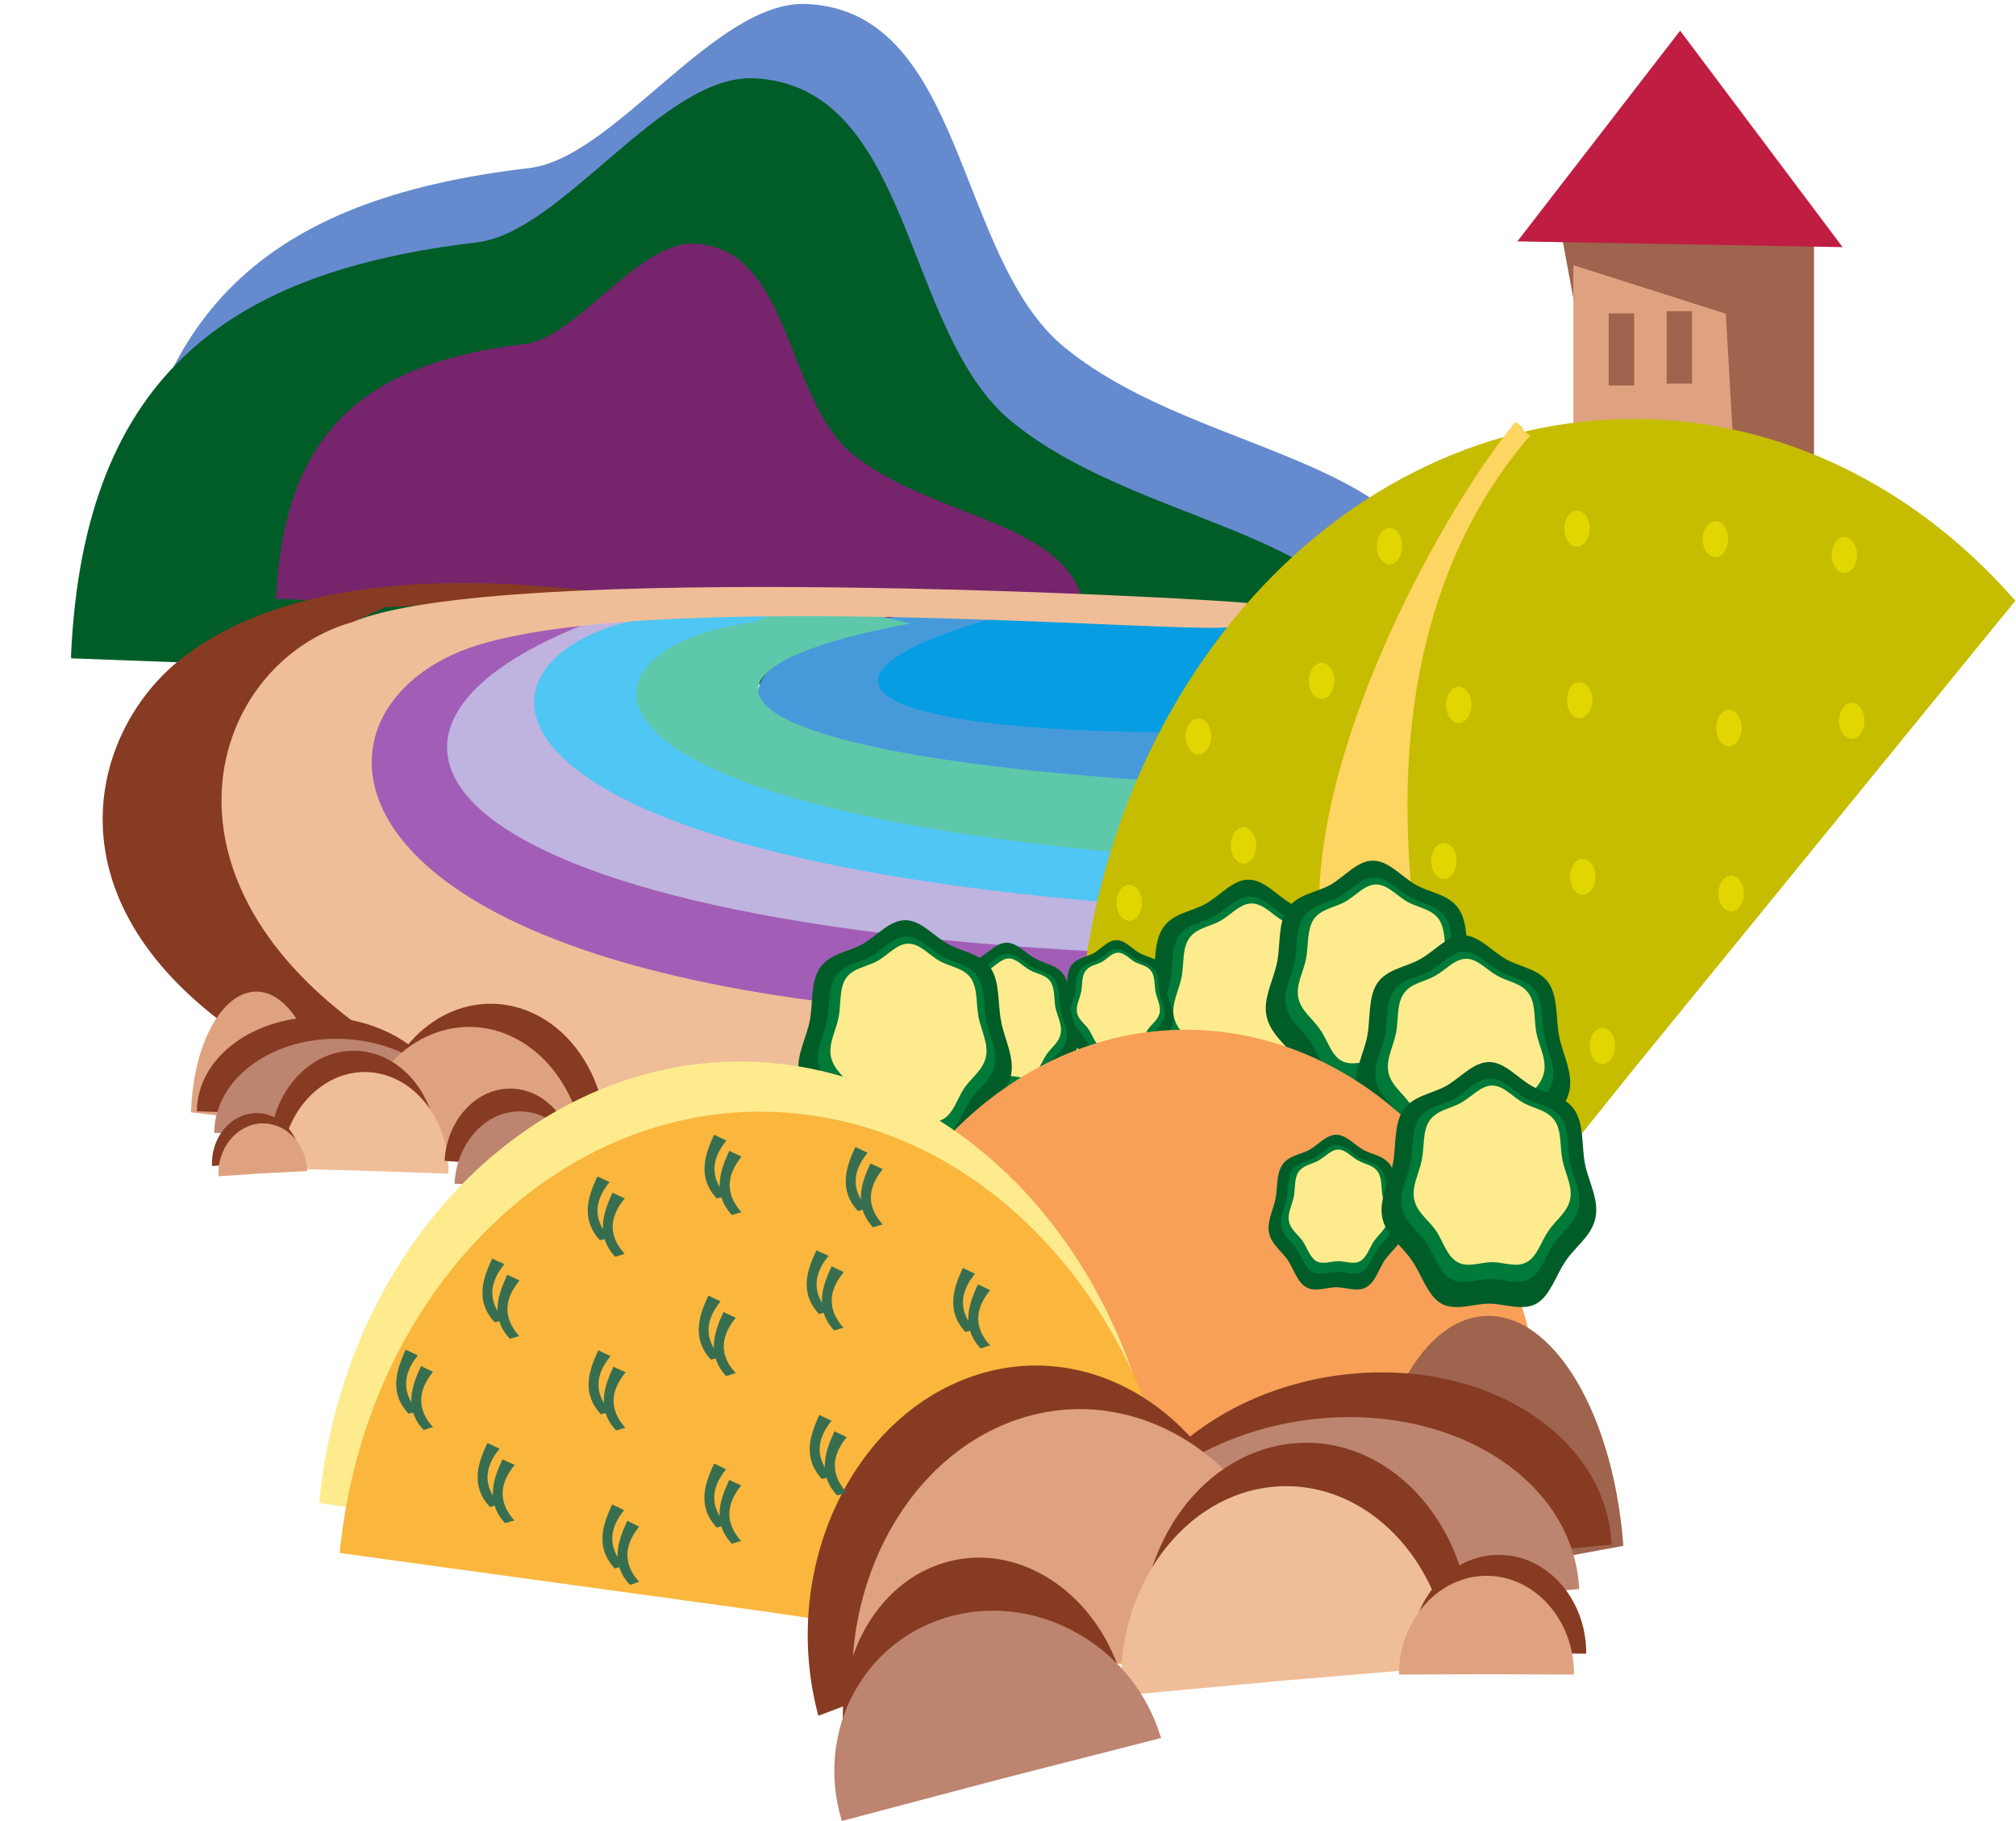 <?xml version="1.0" encoding="UTF-8"?><svg xmlns="http://www.w3.org/2000/svg" xmlns:xlink="http://www.w3.org/1999/xlink" height="202.4" preserveAspectRatio="xMidYMid meet" version="1.0" viewBox="-7.2 0.4 224.1 202.4" width="224.1" zoomAndPan="magnify"><g><g><path d="M 171.699 55.051 L 166.016 24.547 L 194.441 27.66 L 194.441 55.051 C 194.441 55.051 171.699 54.551 171.699 55.051" fill="#9e644e"/></g><g><path d="M 167.695 53.547 L 167.695 29.875 L 184.645 35.273 L 185.754 54.621 C 185.754 54.621 167.695 52.977 167.695 53.547" fill="#dfa280"/></g><g><path d="M 80.121 68.031 L 6.531 65.312 L 6.57 64.777 C 8.07 33.238 24.734 22.223 51.66 19.078 C 61.137 17.934 72.328 0.41 82.449 0.84 C 100.148 1.629 98.969 29.09 111.16 39.031 C 126.824 51.832 154.715 50.938 153.605 71.32 L 80.121 68.031" fill="#668ace"/></g><g><path d="M 74.258 76.324 L 0.703 73.574 L 0.703 73.07 C 2.207 41.531 18.906 30.52 45.832 27.336 C 55.309 26.23 66.465 8.672 76.582 9.102 C 94.32 9.887 93.102 37.348 105.297 47.289 C 120.996 60.09 148.887 59.234 147.742 79.578 L 74.258 76.324" fill="#005d28"/></g><g><path d="M 68.539 68.637 L 23.48 66.957 L 23.52 66.637 C 24.41 47.324 34.641 40.602 51.121 38.637 C 56.914 37.957 63.746 27.23 69.969 27.48 C 80.801 27.98 80.086 44.785 87.562 50.867 C 97.18 58.695 114.199 58.16 113.52 70.641 L 68.539 68.637" fill="#76246c"/></g><g><path d="M 157.934 88.27 C 76.512 90.594 80.766 72.965 102.043 68.961 C 106.977 67.027 141.02 69.031 145.953 67.102 C 133.977 74.895 110.625 84.801 175.453 79.828 C 169.59 82.656 163.762 85.48 157.934 88.27" fill="#069de3"/></g><g><path d="M 144.418 88.914 C 64.711 91.238 69.145 73.609 89.992 69.566 C 94.855 67.637 102.293 69.996 107.121 68.066 C 75.438 75.898 86.168 85.41 161.578 80.438 C 155.859 83.262 150.137 86.09 144.418 88.914" fill="#479ada"/></g><g><path d="M 109.48 113.836 C 29.777 105.539 33.816 73.535 54.77 69.031 C 59.668 66.062 68.645 71.035 73.543 68.066 C 41.609 78.184 51.41 97.672 126.859 100.141 C 121.066 104.719 115.273 109.258 109.48 113.836" fill="#bfb3e0"/></g><g><path d="M 119.816 101 C 40.145 95.062 44.152 72.215 65.105 69.031 C 70.039 66.887 78.586 70.211 83.52 68.066 C 51.551 75.289 61.742 89.414 137.23 91.199 C 131.438 94.453 125.645 97.711 119.816 101" fill="#4fc6f4"/></g><g><path d="M 130.898 96.207 C 51.195 91.379 55.629 72.18 76.582 69.566 C 83.199 66.312 91.602 69.176 93.961 69.711 C 62.031 75.574 72.828 86.84 148.277 88.27 C 142.484 90.914 136.691 93.562 130.898 96.207" fill="#5ec8ab"/></g><g><path d="M 103.223 122.777 C 13.289 112.906 17.832 74.969 41.469 69.602 C 49.836 64.168 60.672 68.816 61.566 68.422 C 25.52 80.438 37.715 103.574 122.82 106.508 C 116.273 111.906 109.73 117.34 103.223 122.777" fill="#a25eb6"/></g><g><path d="M 76.406 133.574 C -7.234 121.988 -1.941 85.23 13.004 73.574 C 27.988 61.879 53.91 65.598 61.098 66.387 C 62.781 66.562 35.355 67.922 35.676 67.887 C 2.133 81.977 15.438 111.012 94.676 114.445 C 88.562 120.809 82.484 127.176 76.406 133.574" fill="#863b22"/></g><g><path d="M 86.344 132.574 C 2.707 120.953 9.93 75.824 31.922 69.566 C 48.191 62.664 126.074 66.852 131.363 67.422 C 136.191 67.922 135.656 68.137 129.934 70.031 C 126.609 71.141 67.32 65.633 46.012 72.07 C 24.699 78.543 25.379 109.973 104.582 113.441 C 98.539 119.809 92.422 126.172 86.344 132.574" fill="#efbe98"/></g><g><path d="M 173.988 119.734 L 131.508 172.73 L 131.188 172.336 C 106.836 144.551 106.262 98.316 129.828 69.352 C 153.43 40.391 192.512 39.387 216.828 67.172 L 173.988 119.734" fill="#c6bc00"/></g><g><path d="M 147.777 119.129 C 127.074 105.289 150.066 60.879 161.258 47.289 C 162.762 48.254 161.402 47.828 162.902 48.793 C 147.242 66.957 144.164 96.566 158.363 135.613 C 157.184 132.43 148.957 122.312 147.777 119.129" fill="#fcd562"/></g><g><path d="M 131.578 98.176 C 133.332 98.176 134.762 99.961 136.336 100.855 C 137.91 101.75 139.984 101.895 141.09 103.504 C 142.199 105.109 141.879 107.508 142.27 109.438 C 142.664 111.441 143.809 113.441 143.414 115.41 C 143.059 117.41 141.234 118.629 140.16 120.203 C 139.055 121.809 138.445 124.137 136.871 124.992 C 135.262 125.887 133.332 124.992 131.578 124.992 C 129.828 124.992 127.895 125.887 126.324 124.992 C 124.75 124.137 124.141 121.809 123.031 120.203 C 121.926 118.629 120.137 117.41 119.742 115.41 C 119.352 113.441 120.531 111.441 120.922 109.438 C 121.316 107.508 120.996 105.109 122.105 103.504 C 123.176 101.895 125.25 101.75 126.824 100.855 C 128.434 99.961 129.828 98.176 131.578 98.176" fill="#005d28"/></g><g><path d="M 131.723 100.035 C 133.188 100.035 134.367 101.5 135.691 102.215 C 136.98 102.965 138.695 103.109 139.625 104.434 C 140.52 105.754 140.27 107.758 140.59 109.367 C 140.914 111.012 141.879 112.656 141.555 114.336 C 141.234 115.98 139.73 116.984 138.84 118.305 C 137.945 119.629 137.406 121.523 136.121 122.277 C 134.797 122.992 133.188 122.277 131.723 122.277 C 130.293 122.277 128.684 122.992 127.359 122.277 C 126.035 121.523 125.535 119.629 124.641 118.305 C 123.715 116.984 122.246 115.98 121.891 114.336 C 121.566 112.656 122.566 111.012 122.891 109.367 C 123.211 107.758 122.926 105.754 123.855 104.434 C 124.75 103.109 126.465 102.965 127.789 102.215 C 129.113 101.5 130.293 100.035 131.723 100.035" fill="#007a38"/></g><g><path d="M 131.938 100.82 C 133.223 100.82 134.262 102.105 135.406 102.75 C 136.586 103.395 138.09 103.539 138.875 104.684 C 139.695 105.863 139.445 107.613 139.73 109.043 C 140.02 110.477 140.879 111.941 140.59 113.406 C 140.305 114.875 139.016 115.73 138.195 116.91 C 137.406 118.055 136.941 119.773 135.801 120.414 C 134.656 121.059 133.223 120.414 131.938 120.414 C 130.648 120.414 129.254 121.059 128.074 120.414 C 126.93 119.773 126.504 118.055 125.68 116.91 C 124.895 115.73 123.57 114.875 123.285 113.406 C 122.996 111.941 123.855 110.477 124.141 109.043 C 124.43 107.613 124.176 105.863 125 104.684 C 125.785 103.539 127.324 103.395 128.469 102.75 C 129.613 102.105 130.648 100.82 131.938 100.82" fill="#feeb8e"/></g><g><path d="M 116.918 104.898 C 117.848 104.898 118.598 105.828 119.457 106.328 C 120.281 106.793 121.387 106.863 121.961 107.723 C 122.531 108.578 122.391 109.797 122.566 110.867 C 122.781 111.906 123.391 112.977 123.211 114.016 C 122.996 115.09 122.031 115.695 121.461 116.555 C 120.887 117.41 120.566 118.629 119.707 119.094 C 118.887 119.559 117.848 119.094 116.918 119.094 C 115.988 119.094 114.953 119.559 114.129 119.094 C 113.309 118.629 112.984 117.41 112.379 116.555 C 111.805 115.695 110.84 115.09 110.66 114.016 C 110.445 112.977 111.055 111.906 111.27 110.867 C 111.484 109.797 111.305 108.578 111.879 107.723 C 112.484 106.863 113.559 106.793 114.414 106.328 C 115.238 105.828 115.988 104.898 116.918 104.898" fill="#005d28"/></g><g><path d="M 116.988 105.863 C 117.777 105.863 118.387 106.648 119.102 107.043 C 119.777 107.434 120.711 107.508 121.176 108.223 C 121.676 108.867 121.531 109.938 121.711 110.797 C 121.852 111.691 122.391 112.547 122.211 113.441 C 122.031 114.301 121.246 114.836 120.781 115.551 C 120.281 116.23 120.027 117.27 119.312 117.664 C 118.637 118.02 117.777 117.664 116.988 117.664 C 116.238 117.664 115.383 118.02 114.703 117.664 C 113.984 117.27 113.734 116.23 113.234 115.551 C 112.77 114.836 111.984 114.301 111.805 113.441 C 111.625 112.547 112.129 111.691 112.305 110.797 C 112.484 109.938 112.34 108.867 112.844 108.223 C 113.309 107.508 114.199 107.434 114.914 107.043 C 115.594 106.648 116.238 105.863 116.988 105.863" fill="#007a38"/></g><g><path d="M 117.098 106.293 C 117.777 106.293 118.348 106.969 118.957 107.328 C 119.562 107.648 120.352 107.723 120.781 108.363 C 121.211 108.938 121.102 109.867 121.246 110.617 C 121.387 111.406 121.852 112.156 121.711 112.941 C 121.566 113.73 120.852 114.195 120.422 114.801 C 119.992 115.41 119.777 116.305 119.172 116.66 C 118.527 117.02 117.777 116.66 117.098 116.66 C 116.418 116.66 115.668 117.02 115.059 116.66 C 114.449 116.305 114.238 115.41 113.809 114.801 C 113.379 114.195 112.664 113.73 112.52 112.941 C 112.379 112.156 112.844 111.406 112.984 110.617 C 113.129 109.867 113.02 108.938 113.449 108.363 C 113.844 107.723 114.664 107.648 115.273 107.328 C 115.883 106.969 116.418 106.293 117.098 106.293" fill="#feeb8e"/></g><g><path d="M 104.688 105.184 C 105.867 105.184 106.801 106.363 107.871 106.934 C 108.91 107.543 110.305 107.648 111.02 108.723 C 111.77 109.762 111.555 111.332 111.805 112.656 C 112.055 113.98 112.844 115.301 112.594 116.66 C 112.34 117.984 111.125 118.77 110.41 119.844 C 109.66 120.918 109.266 122.453 108.23 123.027 C 107.156 123.633 105.867 123.027 104.688 123.027 C 103.578 123.027 102.293 123.633 101.223 123.027 C 100.184 122.453 99.754 120.918 99.039 119.844 C 98.289 118.77 97.109 117.984 96.859 116.66 C 96.57 115.301 97.359 113.98 97.609 112.656 C 97.895 111.332 97.68 109.762 98.395 108.723 C 99.148 107.648 100.504 107.543 101.578 106.934 C 102.613 106.363 103.578 105.184 104.688 105.184" fill="#005d28"/></g><g><path d="M 104.797 106.398 C 105.762 106.398 106.547 107.363 107.441 107.863 C 108.301 108.363 109.445 108.473 110.055 109.293 C 110.66 110.188 110.48 111.512 110.695 112.621 C 110.91 113.695 111.555 114.801 111.34 115.91 C 111.125 117.02 110.125 117.664 109.516 118.555 C 108.945 119.449 108.586 120.738 107.73 121.203 C 106.836 121.703 105.762 121.203 104.797 121.203 C 103.867 121.203 102.793 121.703 101.938 121.203 C 101.043 120.738 100.719 119.449 100.113 118.555 C 99.504 117.664 98.504 117.02 98.289 115.91 C 98.074 114.801 98.719 113.695 98.934 112.621 C 99.148 111.512 98.969 110.188 99.574 109.293 C 100.184 108.473 101.328 108.363 102.223 107.863 C 103.078 107.363 103.867 106.398 104.797 106.398" fill="#007a38"/></g><g><path d="M 104.938 106.934 C 105.797 106.934 106.477 107.793 107.266 108.223 C 108.016 108.652 109.016 108.723 109.551 109.473 C 110.09 110.262 109.945 111.406 110.125 112.406 C 110.34 113.371 110.91 114.336 110.695 115.301 C 110.52 116.27 109.66 116.84 109.121 117.625 C 108.586 118.414 108.266 119.523 107.516 119.988 C 106.727 120.414 105.797 119.988 104.938 119.988 C 104.117 119.988 103.188 120.414 102.402 119.988 C 101.648 119.523 101.328 118.414 100.789 117.625 C 100.254 116.84 99.398 116.27 99.219 115.301 C 99.004 114.336 99.574 113.371 99.789 112.406 C 99.969 111.406 99.828 110.262 100.363 109.473 C 100.863 108.723 101.898 108.652 102.652 108.223 C 103.438 107.793 104.117 106.934 104.938 106.934" fill="#feeb8e"/></g><g><path d="M 93.426 102.68 C 95.176 102.68 96.57 104.434 98.18 105.324 C 99.754 106.219 101.793 106.363 102.902 107.973 C 103.973 109.547 103.688 111.906 104.082 113.906 C 104.438 115.875 105.582 117.84 105.191 119.844 C 104.797 121.848 103.043 123.027 101.973 124.637 C 100.863 126.207 100.254 128.531 98.68 129.391 C 97.109 130.285 95.176 129.391 93.426 129.391 C 91.672 129.391 89.742 130.285 88.168 129.391 C 86.594 128.531 85.988 126.207 84.914 124.637 C 83.805 123.027 82.02 121.848 81.625 119.844 C 81.23 117.84 82.41 115.875 82.805 113.906 C 83.199 111.906 82.875 109.547 83.949 107.973 C 85.059 106.363 87.133 106.219 88.707 105.324 C 90.277 104.434 91.672 102.68 93.426 102.68" fill="#005d28"/></g><g><path d="M 93.57 104.504 C 95.035 104.504 96.215 105.969 97.5 106.684 C 98.824 107.434 100.539 107.578 101.434 108.867 C 102.328 110.188 102.078 112.156 102.402 113.801 C 102.723 115.445 103.688 117.09 103.367 118.734 C 103.043 120.379 101.578 121.383 100.648 122.703 C 99.754 124.027 99.254 125.922 97.93 126.672 C 96.645 127.391 95.035 126.672 93.57 126.672 C 92.137 126.672 90.527 127.391 89.207 126.672 C 87.918 125.922 87.418 124.027 86.488 122.703 C 85.594 121.383 84.094 120.379 83.77 118.734 C 83.449 117.09 84.414 115.445 84.734 113.801 C 85.059 112.156 84.809 110.188 85.738 108.867 C 86.633 107.578 88.348 107.434 89.637 106.684 C 90.957 105.969 92.137 104.504 93.57 104.504" fill="#007a38"/></g><g><path d="M 93.781 105.289 C 95.07 105.289 96.105 106.578 97.25 107.223 C 98.395 107.863 99.898 107.973 100.719 109.117 C 101.508 110.297 101.293 112.012 101.578 113.477 C 101.863 114.91 102.688 116.375 102.402 117.84 C 102.113 119.273 100.828 120.164 100.004 121.309 C 99.219 122.488 98.789 124.172 97.609 124.812 C 96.465 125.457 95.07 124.812 93.781 124.812 C 92.496 124.812 91.102 125.457 89.957 124.812 C 88.777 124.172 88.348 122.488 87.562 121.309 C 86.738 120.164 85.453 119.273 85.164 117.84 C 84.879 116.375 85.738 114.91 86.023 113.477 C 86.309 112.012 86.059 110.297 86.844 109.117 C 87.668 107.973 89.168 107.863 90.316 107.223 C 91.492 106.578 92.496 105.289 93.781 105.289" fill="#feeb8e"/></g><g><path d="M 145.418 96.062 C 147.172 96.062 148.602 97.852 150.176 98.746 C 151.746 99.641 153.82 99.781 154.93 101.391 C 156.039 103 155.715 105.398 156.109 107.363 C 156.504 109.332 157.684 111.332 157.289 113.301 C 156.895 115.301 155.074 116.52 154 118.09 C 152.891 119.699 152.285 122.023 150.711 122.883 C 149.137 123.777 147.172 122.883 145.418 122.883 C 143.664 122.883 141.734 123.777 140.16 122.883 C 138.59 122.023 137.98 119.699 136.871 118.09 C 135.762 116.52 133.977 115.301 133.582 113.301 C 133.188 111.332 134.367 109.332 134.762 107.363 C 135.156 105.398 134.836 103 135.941 101.391 C 137.016 99.781 139.09 99.641 140.699 98.746 C 142.27 97.852 143.664 96.062 145.418 96.062" fill="#005d28"/></g><g><path d="M 145.562 97.926 C 147.027 97.926 148.207 99.391 149.531 100.105 C 150.816 100.855 152.57 101 153.465 102.32 C 154.355 103.645 154.105 105.648 154.43 107.293 C 154.75 108.902 155.754 110.547 155.395 112.191 C 155.074 113.871 153.605 114.875 152.676 116.195 C 151.781 117.52 151.246 119.414 149.961 120.164 C 148.637 120.879 147.027 120.164 145.562 120.164 C 144.129 120.164 142.52 120.879 141.199 120.164 C 139.875 119.414 139.375 117.52 138.48 116.195 C 137.551 114.875 136.086 113.871 135.762 112.191 C 135.406 110.547 136.406 108.902 136.73 107.293 C 137.051 105.648 136.801 103.645 137.695 102.32 C 138.59 101 140.305 100.855 141.629 100.105 C 142.949 99.391 144.129 97.926 145.562 97.926" fill="#007a38"/></g><g><path d="M 145.773 98.711 C 147.062 98.711 148.102 99.996 149.242 100.641 C 150.426 101.285 151.926 101.43 152.746 102.574 C 153.535 103.754 153.32 105.504 153.605 106.969 C 153.895 108.402 154.75 109.832 154.465 111.297 C 154.145 112.766 152.855 113.621 152.031 114.801 C 151.246 115.945 150.781 117.664 149.637 118.305 C 148.492 118.949 147.062 118.305 145.773 118.305 C 144.488 118.305 143.094 118.949 141.914 118.305 C 140.77 117.664 140.34 115.945 139.52 114.801 C 138.73 113.621 137.406 112.766 137.121 111.297 C 136.836 109.832 137.695 108.402 137.98 106.969 C 138.266 105.504 138.051 103.754 138.84 102.574 C 139.625 101.43 141.164 101.285 142.309 100.641 C 143.488 99.996 144.488 98.711 145.773 98.711" fill="#feeb8e"/></g><g><path d="M 155.43 104.359 C 157.184 104.359 158.613 106.113 160.188 107.008 C 161.758 107.902 163.836 108.078 164.941 109.652 C 166.016 111.227 165.73 113.621 166.121 115.625 C 166.516 117.59 167.66 119.594 167.266 121.594 C 166.871 123.598 165.086 124.777 163.977 126.387 C 162.902 127.996 162.297 130.285 160.723 131.18 C 159.113 132.074 157.184 131.18 155.43 131.18 C 153.68 131.18 151.746 132.074 150.176 131.18 C 148.602 130.285 147.957 127.996 146.883 126.387 C 145.773 124.777 143.988 123.598 143.594 121.594 C 143.199 119.594 144.383 117.59 144.773 115.625 C 145.168 113.621 144.848 111.227 145.918 109.652 C 147.027 108.078 149.102 107.902 150.676 107.008 C 152.285 106.113 153.68 104.359 155.43 104.359" fill="#005d28"/></g><g><path d="M 155.574 106.184 C 157.039 106.184 158.219 107.648 159.543 108.402 C 160.828 109.082 162.547 109.223 163.477 110.582 C 164.371 111.906 164.121 113.871 164.441 115.516 C 164.762 117.16 165.73 118.844 165.406 120.488 C 165.086 122.133 163.582 123.133 162.688 124.457 C 161.758 125.781 161.258 127.711 159.973 128.426 C 158.648 129.176 157.039 128.426 155.574 128.426 C 154.105 128.426 152.535 129.176 151.211 128.426 C 149.887 127.711 149.387 125.781 148.492 124.457 C 147.562 123.133 146.062 122.133 145.738 120.488 C 145.418 118.844 146.418 117.16 146.742 115.516 C 147.062 113.871 146.777 111.906 147.707 110.582 C 148.602 109.223 150.316 109.082 151.641 108.402 C 152.965 107.648 154.145 106.184 155.574 106.184" fill="#007a38"/></g><g><path d="M 155.789 106.969 C 157.074 106.969 158.113 108.258 159.258 108.867 C 160.438 109.547 161.938 109.652 162.727 110.832 C 163.547 111.977 163.297 113.73 163.582 115.195 C 163.867 116.66 164.727 118.09 164.441 119.559 C 164.156 121.023 162.867 121.918 162.047 123.062 C 161.258 124.242 160.793 125.922 159.648 126.566 C 158.504 127.211 157.074 126.566 155.789 126.566 C 154.5 126.566 153.105 127.211 151.926 126.566 C 150.781 125.922 150.316 124.242 149.531 123.062 C 148.742 121.918 147.422 121.023 147.133 119.559 C 146.848 118.09 147.707 116.66 147.992 115.195 C 148.277 113.73 148.027 111.977 148.852 110.832 C 149.637 109.652 151.176 109.547 152.32 108.867 C 153.465 108.258 154.5 106.969 155.789 106.969" fill="#feeb8e"/></g><g><path d="M 124.68 161.68 L 85.594 153.242 L 85.664 152.883 C 89.742 127.531 110.555 110.832 132.078 115.695 C 153.605 120.559 167.801 145.16 163.727 170.477 L 124.68 161.68" fill="#f8a057"/></g><g><path d="M 21.301 124.922 L 14.008 124.027 L 14.043 123.922 C 14.293 116.055 17.797 110.117 21.801 110.652 C 25.805 111.227 28.844 118.09 28.559 125.957 L 21.301 124.922" fill="#dfa280"/></g><g><path d="M 28.844 124.422 L 43.008 124.992 L 43.008 124.922 C 43.043 118.879 36.75 113.73 28.918 113.441 C 21.121 113.191 14.723 117.879 14.684 123.922 L 28.844 124.422" fill="#863b22"/></g><g><path d="M 30.777 126.852 L 44.938 127.426 L 44.938 127.352 C 44.973 121.309 38.645 116.16 30.848 115.875 C 23.051 115.59 16.652 120.309 16.617 126.316 L 30.777 126.852" fill="#bd846f"/></g><g><path d="M 47.367 127.102 L 34.926 123.312 L 34.926 123.207 C 36.75 115.125 43.793 110.332 50.656 112.477 C 57.488 114.621 61.602 122.953 59.812 131 L 47.367 127.102" fill="#863b22"/></g><g><path d="M 44.973 129.715 L 32.527 125.922 L 32.527 125.816 C 34.352 117.734 41.398 112.906 48.262 115.051 C 55.094 117.234 59.203 125.566 57.418 133.609 L 44.973 129.715" fill="#dfa280"/></g><g><path d="M 32.102 128.141 L 41.398 128.461 L 41.398 128.391 C 41.539 122.348 37.426 117.305 32.316 117.199 C 27.164 117.055 22.91 121.883 22.801 127.891 L 32.102 128.141" fill="#863b22"/></g><g><path d="M 33.352 130.535 L 42.648 130.855 L 42.648 130.75 C 42.758 124.742 38.68 119.699 33.531 119.559 C 28.418 119.449 24.125 124.242 24.02 130.285 L 33.352 130.535" fill="#efbe98"/></g><g><path d="M 49.516 130 L 42.219 129.426 L 42.219 129.391 C 42.504 124.672 46.012 121.094 50.016 121.418 C 54.02 121.738 57.059 125.887 56.773 130.605 L 49.516 130" fill="#863b22"/></g><g><path d="M 50.586 132.504 L 43.328 131.965 L 43.328 131.895 C 43.613 127.176 47.082 123.598 51.086 123.957 C 55.094 124.277 58.133 128.391 57.844 133.109 L 50.586 132.504" fill="#bd846f"/></g><g><path d="M 21.301 129.676 L 26.234 129.426 L 26.234 129.355 C 26.094 126.316 23.77 123.957 21.051 124.137 C 18.332 124.312 16.223 126.922 16.367 130 L 21.301 129.676" fill="#863b22"/></g><g><path d="M 22.016 130.82 L 26.949 130.57 L 26.949 130.5 C 26.809 127.461 24.484 125.102 21.766 125.277 C 19.047 125.457 16.938 128.066 17.082 131.145 L 22.016 130.82" fill="#dfa280"/></g><g><path d="M 141.34 126.531 C 142.449 126.531 143.344 127.641 144.344 128.211 C 145.348 128.746 146.633 128.855 147.348 129.891 C 148.027 130.895 147.848 132.395 148.102 133.648 C 148.312 134.898 149.066 136.148 148.816 137.438 C 148.562 138.688 147.457 139.441 146.742 140.441 C 146.062 141.477 145.668 142.945 144.668 143.48 C 143.664 144.051 142.449 143.48 141.34 143.48 C 140.234 143.48 139.016 144.051 138.016 143.48 C 137.016 142.945 136.621 141.477 135.941 140.441 C 135.227 139.441 134.117 138.688 133.867 137.438 C 133.617 136.148 134.332 134.898 134.582 133.648 C 134.836 132.395 134.656 130.895 135.336 129.891 C 136.012 128.855 137.336 128.746 138.34 128.211 C 139.34 127.641 140.234 126.531 141.34 126.531" fill="#005d28"/></g><g><path d="M 141.449 127.676 C 142.344 127.676 143.094 128.605 143.914 129.07 C 144.738 129.535 145.848 129.641 146.418 130.465 C 146.992 131.285 146.812 132.539 147.027 133.609 C 147.242 134.648 147.848 135.684 147.637 136.723 C 147.457 137.793 146.492 138.402 145.918 139.262 C 145.348 140.082 145.023 141.297 144.203 141.766 C 143.379 142.227 142.344 141.766 141.449 141.766 C 140.52 141.766 139.48 142.227 138.66 141.766 C 137.836 141.297 137.516 140.082 136.941 139.262 C 136.371 138.402 135.441 137.793 135.227 136.723 C 135.012 135.684 135.621 134.648 135.836 133.609 C 136.051 132.539 135.871 131.285 136.441 130.465 C 137.016 129.641 138.121 129.535 138.945 129.07 C 139.77 128.605 140.52 127.676 141.449 127.676" fill="#007a38"/></g><g><path d="M 141.555 128.176 C 142.379 128.176 143.023 128.996 143.773 129.391 C 144.488 129.82 145.453 129.891 145.953 130.645 C 146.453 131.359 146.312 132.465 146.492 133.395 C 146.672 134.324 147.207 135.219 147.027 136.148 C 146.848 137.078 146.027 137.617 145.523 138.367 C 145.023 139.117 144.738 140.156 143.988 140.582 C 143.273 140.977 142.379 140.582 141.555 140.582 C 140.77 140.582 139.875 140.977 139.125 140.582 C 138.41 140.156 138.121 139.117 137.621 138.367 C 137.086 137.617 136.266 137.078 136.086 136.148 C 135.906 135.219 136.441 134.324 136.621 133.395 C 136.801 132.465 136.656 131.359 137.156 130.645 C 137.695 129.891 138.625 129.82 139.375 129.391 C 140.09 128.996 140.77 128.176 141.555 128.176" fill="#feeb8e"/></g><g><path d="M 158.328 118.449 C 160.078 118.449 161.473 120.203 163.047 121.094 C 164.656 121.988 166.73 122.168 167.801 123.742 C 168.91 125.352 168.59 127.746 168.984 129.75 C 169.375 131.715 170.555 133.719 170.164 135.719 C 169.77 137.723 167.98 138.902 166.871 140.512 C 165.766 142.086 165.156 144.41 163.582 145.305 C 162.012 146.16 160.078 145.305 158.328 145.305 C 156.574 145.305 154.609 146.16 153.035 145.305 C 151.461 144.41 150.852 142.086 149.746 140.512 C 148.672 138.902 146.848 137.723 146.453 135.719 C 146.062 133.719 147.242 131.715 147.637 129.75 C 148.027 127.746 147.707 125.352 148.816 123.742 C 149.922 122.168 151.996 121.988 153.57 121.094 C 155.145 120.203 156.574 118.449 158.328 118.449" fill="#005d28"/></g><g><path d="M 158.469 120.273 C 159.898 120.273 161.078 121.738 162.402 122.488 C 163.727 123.207 165.441 123.348 166.336 124.672 C 167.266 125.992 166.98 127.996 167.301 129.641 C 167.66 131.285 168.625 132.93 168.305 134.613 C 167.98 136.258 166.48 137.258 165.551 138.582 C 164.656 139.902 164.156 141.836 162.832 142.551 C 161.508 143.301 159.938 142.551 158.469 142.551 C 157.004 142.551 155.395 143.301 154.07 142.551 C 152.785 141.836 152.285 139.902 151.355 138.582 C 150.461 137.258 148.957 136.258 148.637 134.613 C 148.312 132.93 149.281 131.285 149.602 129.641 C 149.922 127.996 149.672 125.992 150.566 124.672 C 151.496 123.348 153.215 123.207 154.535 122.488 C 155.824 121.738 157.004 120.273 158.469 120.273" fill="#007a38"/></g><g><path d="M 158.684 121.059 C 159.938 121.059 160.973 122.348 162.152 122.992 C 163.297 123.633 164.801 123.777 165.621 124.957 C 166.406 126.102 166.191 127.852 166.48 129.32 C 166.766 130.785 167.625 132.215 167.34 133.684 C 167.051 135.148 165.73 136.008 164.941 137.188 C 164.121 138.367 163.691 140.047 162.512 140.691 C 161.367 141.336 159.973 140.691 158.684 140.691 C 157.398 140.691 155.965 141.336 154.82 140.691 C 153.641 140.047 153.215 138.367 152.426 137.188 C 151.605 136.008 150.281 135.148 149.996 133.684 C 149.711 132.215 150.566 130.785 150.852 129.32 C 151.141 127.852 150.926 126.102 151.711 124.957 C 152.535 123.777 154.035 123.633 155.18 122.992 C 156.359 122.348 157.398 121.059 158.684 121.059" fill="#feeb8e"/></g><g><path d="M 159.008 174.84 L 173.238 172.23 L 173.238 172.016 C 172.023 156.566 164.691 145.27 156.824 146.805 C 148.992 148.344 143.594 162.219 144.773 177.629 L 159.008 174.84" fill="#9e644e"/></g><g><path d="M 75.117 173.91 L 121.852 180.777 L 121.891 180.348 C 124.895 149.988 106.262 122.348 80.516 118.77 C 54.734 115.23 31.242 137.078 28.273 167.473 L 75.117 173.91" fill="#feeb8e"/></g><g><path d="M 77.371 179.453 L 124.141 186.355 L 124.176 185.926 C 127.145 155.566 108.551 127.891 82.805 124.348 C 57.023 120.773 33.531 142.656 30.562 173.016 L 77.371 179.453" fill="#fab63d"/></g><g><path d="M 144.094 174.66 L 116.273 177.414 L 116.273 177.234 C 115.703 165.363 127.719 154.531 143.059 153.098 C 158.398 151.668 171.344 160.18 171.949 172.086 L 144.094 174.66" fill="#863b22"/></g><g><path d="M 140.52 179.633 L 112.699 182.387 L 112.699 182.207 C 112.129 170.336 124.141 159.5 139.48 158.07 C 154.785 156.641 167.766 165.148 168.34 177.02 L 140.52 179.633" fill="#bd846f"/></g><g><path d="M 107.871 182.027 L 132.078 173.16 L 132.008 172.945 C 127.824 157.281 113.559 148.594 100.289 153.598 C 86.988 158.605 79.551 175.449 83.77 191.109 L 107.871 182.027" fill="#863b22"/></g><g><path d="M 112.805 186.855 L 137.016 178.023 L 136.941 177.773 C 132.758 162.145 118.492 153.457 105.191 158.426 C 91.922 163.434 84.484 180.312 88.707 195.973 L 112.805 186.855" fill="#dfa280"/></g><g><path d="M 137.98 182.348 L 119.707 184.031 L 119.707 183.887 C 118.992 172.016 126.645 161.645 136.73 160.824 C 146.777 159.965 155.574 168.977 156.289 180.848 L 137.98 182.348" fill="#863b22"/></g><g><path d="M 135.762 187.176 L 117.492 188.855 L 117.453 188.68 C 116.773 176.844 124.43 166.473 134.477 165.648 C 144.559 164.793 153.355 173.805 154.07 185.641 L 135.762 187.176" fill="#efbe98"/></g><g><path d="M 102.473 192.184 L 117.703 187.641 L 117.672 187.535 C 115.059 177.559 106.047 171.551 97.68 174.125 C 89.277 176.699 84.594 186.926 87.203 196.867 L 102.473 192.184" fill="#863b22"/></g><g><path d="M 104.117 198.117 L 121.891 193.578 L 121.816 193.434 C 118.777 183.457 108.336 177.449 98.574 180.023 C 88.812 182.598 83.34 192.828 86.383 202.805 L 104.117 198.117" fill="#bd846f"/></g><g><path d="M 159.398 184.137 L 149.637 184.172 L 149.637 184.102 C 149.672 178.094 154.07 173.195 159.434 173.23 C 164.801 173.23 169.16 178.164 169.125 184.207 L 159.398 184.137" fill="#863b22"/></g><g><path d="M 158.039 186.496 L 148.312 186.531 L 148.312 186.426 C 148.352 180.418 152.746 175.52 158.113 175.555 C 163.441 175.59 167.801 180.488 167.766 186.531 L 158.039 186.496" fill="#dfa280"/></g><g><path d="M 86.918 160.145 C 85.164 162.289 85.164 164.363 86.918 166.293 C 86.383 166.402 86.383 166.508 85.844 166.617 C 83.555 164.113 84.664 161.465 85.559 159.5 C 86.023 159.715 86.488 159.93 86.918 160.145" fill="#386e50"/></g><g><path d="M 85.238 158.32 C 83.484 160.465 83.449 162.539 85.238 164.508 C 84.699 164.613 84.699 164.684 84.164 164.793 C 81.875 162.324 82.984 159.645 83.879 157.676 C 84.344 157.891 84.773 158.105 85.238 158.32" fill="#386e50"/></g><g><path d="M 75.188 165.508 C 73.438 167.688 73.438 169.727 75.188 171.695 C 74.652 171.801 74.652 171.871 74.152 171.98 C 71.828 169.512 72.973 166.832 73.867 164.898 C 74.293 165.113 74.758 165.293 75.188 165.508" fill="#386e50"/></g><g><path d="M 73.508 163.719 C 71.758 165.863 71.758 167.938 73.508 169.871 C 72.973 169.977 72.973 170.086 72.473 170.191 C 70.148 167.688 71.289 165.043 72.184 163.074 C 72.613 163.289 73.078 163.504 73.508 163.719" fill="#386e50"/></g><g><path d="M 74.582 146.879 C 72.828 149.023 72.793 151.098 74.582 153.027 C 74.043 153.137 74.043 153.242 73.508 153.348 C 71.219 150.848 72.328 148.199 73.223 146.234 C 73.688 146.449 74.117 146.664 74.582 146.879" fill="#386e50"/></g><g><path d="M 72.898 145.055 C 71.113 147.234 71.113 149.273 72.898 151.238 C 72.363 151.348 72.363 151.418 71.828 151.527 C 69.539 149.059 70.648 146.375 71.539 144.41 C 72.008 144.625 72.434 144.84 72.898 145.055" fill="#386e50"/></g><g><path d="M 62.352 152.922 C 60.562 155.102 60.562 157.141 62.316 159.105 C 61.816 159.215 61.816 159.285 61.277 159.391 C 58.988 156.926 60.098 154.242 60.992 152.312 C 61.457 152.527 61.887 152.742 62.352 152.922" fill="#386e50"/></g><g><path d="M 60.672 151.133 C 58.883 153.277 58.883 155.352 60.637 157.281 C 60.133 157.391 60.133 157.496 59.598 157.605 C 57.273 155.102 58.418 152.457 59.312 150.488 C 59.742 150.703 60.207 150.918 60.672 151.133" fill="#386e50"/></g><g><path d="M 50.551 142.73 C 48.762 144.875 48.762 146.949 50.516 148.914 C 50.016 149.023 50.016 149.094 49.477 149.203 C 47.152 146.734 48.297 144.051 49.191 142.086 C 49.621 142.301 50.086 142.516 50.551 142.73" fill="#386e50"/></g><g><path d="M 48.871 140.906 C 47.082 143.086 47.082 145.125 48.836 147.09 C 48.336 147.199 48.336 147.27 47.797 147.379 C 45.473 144.91 46.617 142.227 47.512 140.297 C 47.941 140.512 48.406 140.691 48.871 140.906" fill="#386e50"/></g><g><path d="M 63.852 170.086 C 62.102 172.23 62.102 174.305 63.852 176.234 C 63.316 176.344 63.352 176.449 62.816 176.555 C 60.492 174.055 61.637 171.406 62.531 169.441 C 62.961 169.656 63.426 169.871 63.852 170.086" fill="#386e50"/></g><g><path d="M 62.172 168.262 C 60.422 170.406 60.422 172.48 62.172 174.445 C 61.637 174.555 61.637 174.625 61.137 174.734 C 58.812 172.266 59.957 169.582 60.848 167.617 C 61.277 167.832 61.742 168.047 62.172 168.262" fill="#386e50"/></g><g><path d="M 50.016 163.219 C 48.227 165.398 48.227 167.438 49.98 169.406 C 49.477 169.512 49.477 169.582 48.941 169.691 C 46.652 167.223 47.762 164.543 48.656 162.609 C 49.121 162.824 49.551 163.039 50.016 163.219" fill="#386e50"/></g><g><path d="M 48.336 161.43 C 46.547 163.578 46.547 165.648 48.297 167.582 C 47.797 167.688 47.797 167.797 47.262 167.902 C 44.938 165.398 46.082 162.754 46.977 160.785 C 47.441 161 47.867 161.215 48.336 161.43" fill="#386e50"/></g><g><path d="M 86.594 141.801 C 84.809 143.945 84.809 146.02 86.559 147.984 C 86.059 148.094 86.059 148.164 85.523 148.273 C 83.234 145.805 84.344 143.121 85.238 141.156 C 85.703 141.371 86.129 141.586 86.594 141.801" fill="#386e50"/></g><g><path d="M 84.914 139.977 C 83.129 142.156 83.129 144.195 84.879 146.16 C 84.379 146.27 84.379 146.34 83.844 146.449 C 81.52 143.98 82.66 141.297 83.555 139.367 C 84.02 139.582 84.449 139.797 84.914 139.977" fill="#386e50"/></g><g><path d="M 75.223 128.961 C 73.473 131.145 73.473 133.18 75.223 135.148 C 74.688 135.254 74.688 135.328 74.152 135.434 C 71.863 132.969 72.973 130.285 73.867 128.32 C 74.332 128.531 74.758 128.746 75.223 128.961" fill="#386e50"/></g><g><path d="M 73.543 127.176 C 71.793 129.32 71.758 131.359 73.543 133.324 C 73.008 133.434 73.008 133.504 72.473 133.609 C 70.184 131.145 71.289 128.461 72.184 126.531 C 72.648 126.746 73.078 126.961 73.543 127.176" fill="#386e50"/></g><g><path d="M 102.867 143.801 C 101.113 145.949 101.078 148.02 102.867 149.953 C 102.328 150.059 102.328 150.168 101.793 150.273 C 99.504 147.77 100.613 145.125 101.508 143.156 C 101.973 143.371 102.402 143.586 102.867 143.801" fill="#386e50"/></g><g><path d="M 101.184 141.977 C 99.398 144.16 99.398 146.199 101.148 148.164 C 100.648 148.273 100.648 148.344 100.113 148.449 C 97.824 145.984 98.934 143.301 99.828 141.336 C 100.289 141.547 100.719 141.766 101.184 141.977" fill="#386e50"/></g><g><path d="M 90.922 130.355 C 89.168 132.504 89.168 134.578 90.922 136.508 C 90.387 136.613 90.387 136.688 89.848 136.828 C 87.562 134.324 88.668 131.645 89.562 129.715 C 90.027 129.926 90.492 130.141 90.922 130.355" fill="#386e50"/></g><g><path d="M 89.242 128.531 C 87.488 130.68 87.453 132.754 89.242 134.719 C 88.707 134.828 88.707 134.898 88.168 135.004 C 85.879 132.539 86.988 129.855 87.883 127.891 C 88.348 128.105 88.777 128.32 89.242 128.531" fill="#386e50"/></g><g><path d="M 40.934 152.883 C 39.18 155.031 39.18 157.105 40.934 159.035 C 40.395 159.141 40.395 159.215 39.895 159.355 C 37.57 156.852 38.715 154.172 39.609 152.242 C 40.039 152.457 40.504 152.668 40.934 152.883" fill="#386e50"/></g><g><path d="M 39.25 151.059 C 37.5 153.207 37.5 155.281 39.25 157.246 C 38.715 157.355 38.715 157.426 38.215 157.531 C 35.891 155.066 37.035 152.383 37.895 150.418 C 38.355 150.633 38.824 150.848 39.25 151.059" fill="#386e50"/></g><g><path d="M 62.242 133.609 C 60.457 135.758 60.457 137.832 62.242 139.762 C 61.707 139.902 61.707 139.977 61.172 140.082 C 58.883 137.617 59.992 134.934 60.887 132.969 C 61.352 133.18 61.781 133.395 62.242 133.609" fill="#386e50"/></g><g><path d="M 60.562 131.785 C 58.777 133.969 58.777 136.008 60.527 137.973 C 60.027 138.082 60.027 138.152 59.492 138.258 C 57.203 135.793 58.309 133.109 59.203 131.18 C 59.668 131.359 60.098 131.574 60.562 131.785" fill="#386e50"/></g><g><path d="M 161.473 27.23 L 179.566 3.809 L 197.625 27.871 Z M 161.473 27.23" fill="#bf1d42"/></g><g><path d="M 171.629 35.238 L 174.453 35.238 L 174.453 43.25 L 171.629 43.25 L 171.629 35.238" fill="#9e644e"/></g><g><path d="M 178.066 34.988 L 180.891 34.988 L 180.891 43.035 L 178.066 43.035 L 178.066 34.988" fill="#9e644e"/></g><g><path d="M 170.914 114.66 C 171.699 114.66 172.344 115.551 172.344 116.66 C 172.344 117.77 171.699 118.664 170.914 118.664 C 170.129 118.664 169.52 117.77 169.52 116.66 C 169.52 115.551 170.129 114.66 170.914 114.66" fill="#e2d600"/></g><g><path d="M 153.285 94.098 C 154.07 94.098 154.715 94.992 154.715 96.102 C 154.715 97.211 154.07 98.102 153.285 98.102 C 152.535 98.102 151.891 97.211 151.891 96.102 C 151.891 94.992 152.535 94.098 153.285 94.098" fill="#e2d600"/></g><g><path d="M 168.73 95.852 C 169.52 95.852 170.164 96.742 170.164 97.852 C 170.164 98.961 169.52 99.855 168.73 99.855 C 167.98 99.855 167.34 98.961 167.34 97.852 C 167.34 96.742 167.98 95.852 168.73 95.852" fill="#e2d600"/></g><g><path d="M 168.375 76.219 C 169.16 76.219 169.805 77.113 169.805 78.223 C 169.805 79.328 169.16 80.223 168.375 80.223 C 167.625 80.223 166.98 79.328 166.98 78.223 C 166.98 77.113 167.625 76.219 168.375 76.219" fill="#e2d600"/></g><g><path d="M 184.965 79.293 C 185.754 79.293 186.398 80.223 186.398 81.297 C 186.398 82.406 185.754 83.336 184.965 83.336 C 184.215 83.336 183.57 82.406 183.57 81.297 C 183.57 80.223 184.215 79.293 184.965 79.293" fill="#e2d600"/></g><g><path d="M 183.5 58.34 C 184.25 58.34 184.895 59.234 184.895 60.344 C 184.895 61.449 184.25 62.344 183.5 62.344 C 182.715 62.344 182.07 61.449 182.07 60.344 C 182.07 59.234 182.715 58.34 183.5 58.34" fill="#e2d600"/></g><g><path d="M 197.805 60.09 C 198.59 60.09 199.234 60.984 199.234 62.094 C 199.234 63.203 198.59 64.098 197.805 64.098 C 197.055 64.098 196.41 63.203 196.41 62.094 C 196.41 60.984 197.055 60.09 197.805 60.09" fill="#e2d600"/></g><g><path d="M 168.09 57.16 C 168.875 57.16 169.52 58.055 169.52 59.16 C 169.52 60.27 168.875 61.164 168.09 61.164 C 167.301 61.164 166.695 60.27 166.695 59.16 C 166.695 58.055 167.301 57.16 168.09 57.16" fill="#e2d600"/></g><g><path d="M 131.043 92.348 C 131.828 92.348 132.438 93.273 132.438 94.383 C 132.438 95.492 131.828 96.387 131.043 96.387 C 130.258 96.387 129.613 95.492 129.613 94.383 C 129.613 93.273 130.258 92.348 131.043 92.348" fill="#e2d600"/></g><g><path d="M 139.695 74.074 C 140.484 74.074 141.129 74.969 141.129 76.074 C 141.129 77.184 140.484 78.078 139.695 78.078 C 138.945 78.078 138.301 77.184 138.301 76.074 C 138.301 74.969 138.945 74.074 139.695 74.074" fill="#e2d600"/></g><g><path d="M 147.277 59.09 C 148.027 59.09 148.672 60.02 148.672 61.094 C 148.672 62.199 148.027 63.133 147.277 63.133 C 146.492 63.133 145.848 62.199 145.848 61.094 C 145.848 60.02 146.492 59.09 147.277 59.09" fill="#e2d600"/></g><g><path d="M 126 80.258 C 126.789 80.258 127.43 81.152 127.43 82.262 C 127.43 83.371 126.789 84.266 126 84.266 C 125.25 84.266 124.605 83.371 124.605 82.262 C 124.605 81.152 125.25 80.258 126 80.258" fill="#e2d600"/></g><g><path d="M 118.312 98.746 C 119.102 98.746 119.742 99.641 119.742 100.75 C 119.742 101.855 119.102 102.75 118.312 102.75 C 117.527 102.75 116.918 101.855 116.918 100.75 C 116.918 99.641 117.527 98.746 118.312 98.746" fill="#e2d600"/></g><g><path d="M 185.254 97.711 C 186.004 97.711 186.648 98.602 186.648 99.711 C 186.648 100.82 186.004 101.715 185.254 101.715 C 184.465 101.715 183.82 100.82 183.82 99.711 C 183.82 98.602 184.465 97.711 185.254 97.711" fill="#e2d600"/></g><g><path d="M 154.965 76.719 C 155.754 76.719 156.359 77.648 156.359 78.758 C 156.359 79.828 155.754 80.762 154.965 80.762 C 154.18 80.762 153.535 79.828 153.535 78.758 C 153.535 77.648 154.18 76.719 154.965 76.719" fill="#e2d600"/></g><g><path d="M 198.66 78.508 C 199.414 78.508 200.059 79.402 200.059 80.508 C 200.059 81.617 199.414 82.512 198.66 82.512 C 197.875 82.512 197.23 81.617 197.23 80.508 C 197.23 79.402 197.875 78.508 198.66 78.508" fill="#e2d600"/></g></g></svg>